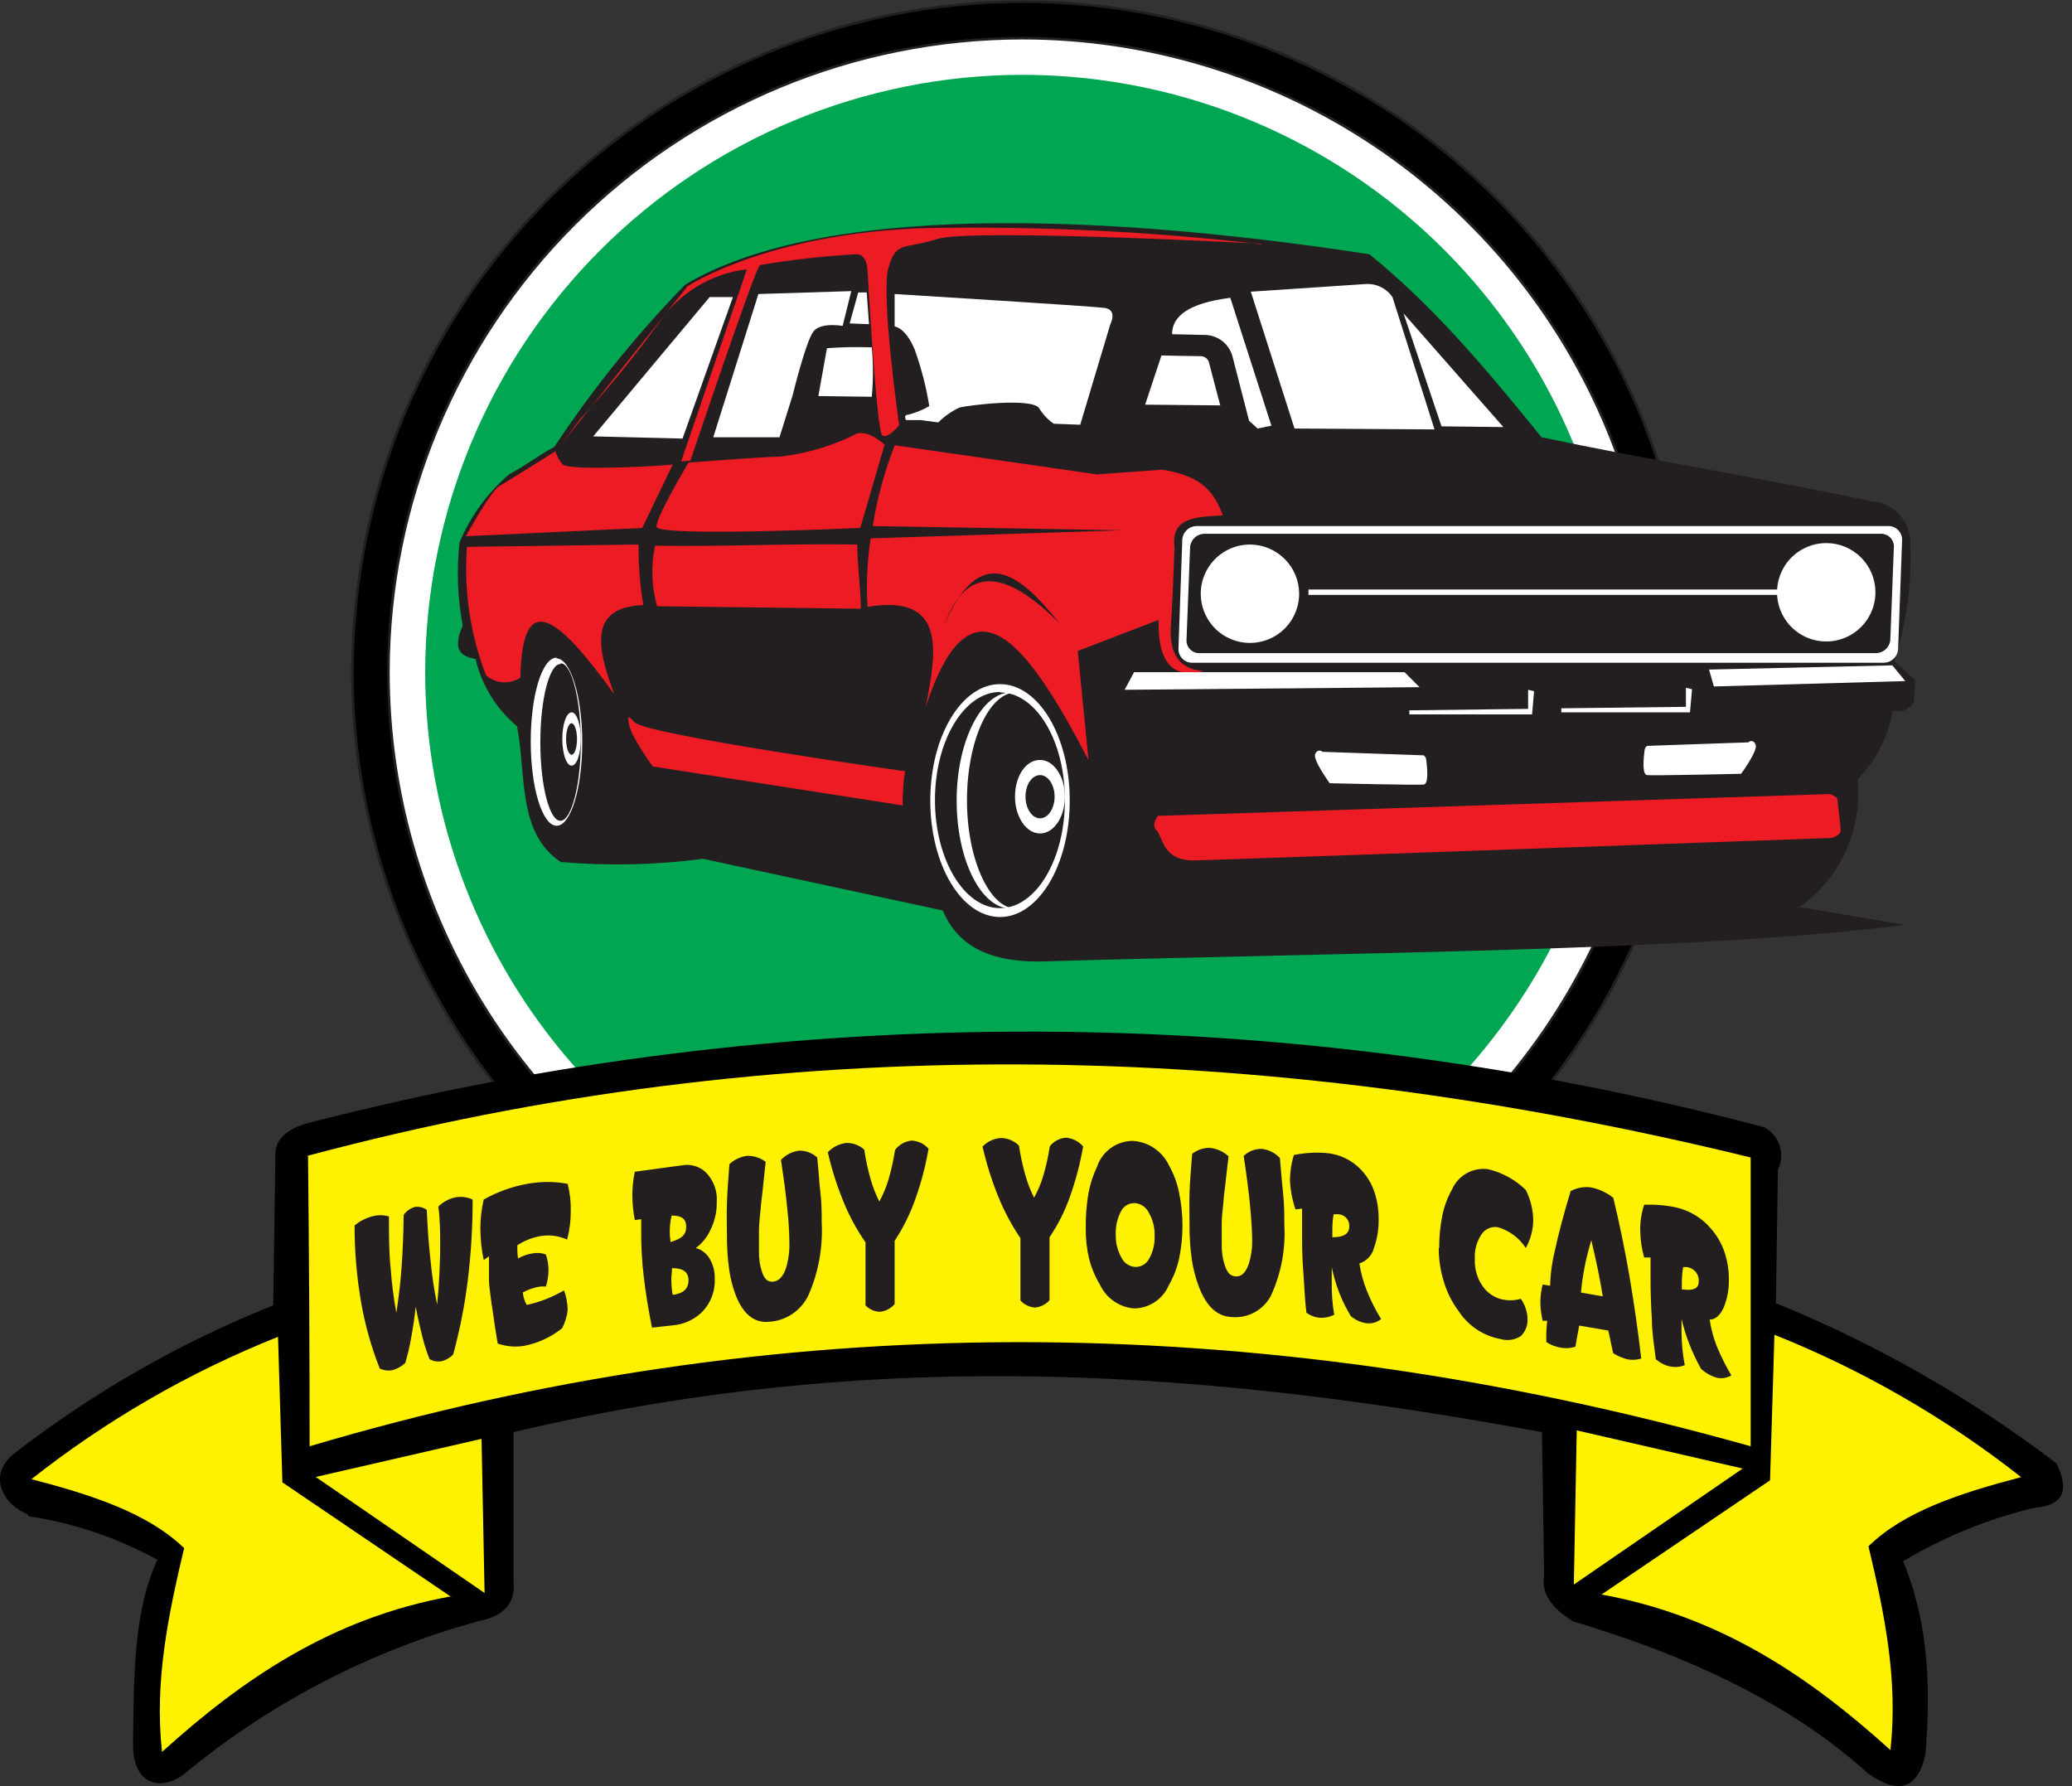 <svg xmlns="http://www.w3.org/2000/svg" width="174" height="150" viewBox="0 0 174 150" fill="none"><rect x="0" y="0" width="174" height="150" fill="#333333" stroke="none"/><g clip-path="url(#clip0_81_944)"><path d="M85.824 0.135C96.946 0.135 107.817 3.432 117.064 9.611C126.311 15.79 133.518 24.572 137.774 34.846C142.03 45.121 143.144 56.427 140.974 67.335C138.804 78.242 133.449 88.261 125.585 96.125C117.721 103.989 107.702 109.345 96.794 111.514C85.887 113.684 74.581 112.57 64.306 108.315C54.031 104.059 45.249 96.851 39.071 87.605C32.892 78.358 29.594 67.486 29.594 56.365C29.636 41.464 35.574 27.186 46.11 16.65C56.646 6.114 70.924 0.176 85.824 0.135ZM85.824 3.203C96.349 3.203 106.636 6.323 115.387 12.17C124.137 18.017 130.957 26.328 134.985 36.051C139.012 45.774 140.066 56.473 138.013 66.794C135.96 77.116 130.892 86.598 123.45 94.039C116.008 101.481 106.527 106.549 96.205 108.602C85.883 110.655 75.184 109.601 65.462 105.574C55.739 101.547 47.428 94.726 41.581 85.976C35.734 77.225 32.614 66.938 32.614 56.414C32.643 42.31 38.258 28.793 48.231 18.82C58.203 8.847 71.721 3.232 85.824 3.203Z" fill="white"></path><path fill-rule="evenodd" clip-rule="evenodd" d="M85.824 0.135C96.946 0.135 107.817 3.432 117.064 9.611C126.311 15.79 133.518 24.572 137.774 34.846C142.03 45.121 143.144 56.427 140.974 67.335C138.804 78.242 133.449 88.261 125.585 96.125C117.721 103.989 107.702 109.345 96.794 111.514C85.887 113.684 74.581 112.57 64.306 108.315C54.031 104.059 45.249 96.851 39.071 87.605C32.892 78.358 29.594 67.486 29.594 56.365C29.636 41.464 35.574 27.186 46.11 16.65C56.646 6.114 70.924 0.176 85.824 0.135ZM85.824 3.203C96.349 3.203 106.636 6.323 115.387 12.17C124.137 18.017 130.957 26.328 134.985 36.051C139.012 45.774 140.066 56.473 138.013 66.794C135.96 77.116 130.892 86.598 123.45 94.039C116.008 101.481 106.527 106.549 96.205 108.602C85.883 110.655 75.184 109.601 65.462 105.574C55.739 101.547 47.428 94.726 41.581 85.976C35.734 77.225 32.614 66.938 32.614 56.414C32.643 42.31 38.258 28.793 48.231 18.82C58.203 8.847 71.721 3.232 85.824 3.203Z" fill="black" stroke="#231F20" stroke-width="0.22" stroke-miterlimit="10"></path><path fill-rule="evenodd" clip-rule="evenodd" d="M85.824 6.283C95.737 6.283 105.427 9.223 113.669 14.73C121.91 20.237 128.334 28.064 132.127 37.222C135.921 46.38 136.913 56.457 134.979 66.179C133.046 75.901 128.272 84.831 121.263 91.84C114.254 98.849 105.324 103.623 95.602 105.557C85.88 107.49 75.803 106.498 66.645 102.705C57.487 98.911 49.66 92.487 44.153 84.246C38.646 76.004 35.706 66.314 35.706 56.401C35.735 43.118 41.025 30.387 50.418 20.995C59.81 11.602 72.541 6.312 85.824 6.283Z" fill="#00A651"></path><path fill-rule="evenodd" clip-rule="evenodd" d="M2.372 127.202C0.11 126.261 -0.953 123.89 1.076 122.154C7.741 116.972 15.103 112.754 22.944 109.624L23.128 96.912C23.128 95.689 24.044 94.809 25.939 94.296C66.046 83.954 108.137 84.084 148.179 94.674C148.787 95.007 149.243 95.561 149.453 96.221C149.662 96.882 149.609 97.597 149.303 98.219L149.132 109.441C157.544 112.862 165.465 117.383 172.688 122.887C173.845 125.21 173.221 126.457 170.817 126.628C166.944 127.556 163.234 129.069 159.816 131.114C162.004 136.395 162.138 141.859 161.686 147.372C161.026 150.257 159.4 150.758 156.797 148.875C150.782 143.399 142.421 139.243 132.116 136.163C130.234 135.026 129.427 133.718 129.672 132.422L129.488 120.271C102.339 115.26 74.334 112.852 43.126 120.271V132.789C43.334 134.855 42.075 135.771 40.131 136.163C31.015 138.657 22.54 143.08 15.28 149.132C13.459 150.355 11.185 149.927 11.173 146.516C11.246 140.967 11.173 135.331 13.226 130.992C9.853 129.139 6.178 127.897 2.372 127.325" fill="black"></path><path fill-rule="evenodd" clip-rule="evenodd" d="M132.41 120.125L146.345 123.327L132.165 133.07" fill="#FFF200"></path><path fill-rule="evenodd" clip-rule="evenodd" d="M134.463 133.926L148.643 124.318L149.01 112.094C156.452 115.068 163.429 119.094 169.729 124.049C164.705 125.369 159.95 126.885 156.907 129.855C158.239 135.441 159.412 141.064 158.752 146.969C151.993 140.857 144.511 135.723 134.463 133.901" fill="#FFF200"></path><path fill-rule="evenodd" clip-rule="evenodd" d="M40.437 120.834L26.514 124.036L40.694 133.779" fill="#FFF200"></path><path fill-rule="evenodd" clip-rule="evenodd" d="M37.894 134.109L23.715 124.489L23.348 112.265C15.906 115.232 8.931 119.259 2.64 124.22C7.652 125.528 12.419 127.056 15.463 130.014C14.131 135.613 12.957 141.223 13.605 147.127C20.365 141.015 27.846 135.869 37.894 134.06" fill="#FFF200"></path><path fill-rule="evenodd" clip-rule="evenodd" d="M25.805 97.07C65.239 86.521 105.7 87.096 147.017 97.205V121.457C104.943 109.624 64.64 109.979 26 121.457C26 113.308 25.956 105.159 25.866 97.009" fill="#FFF200"></path><path fill-rule="evenodd" clip-rule="evenodd" d="M151.247 76.192L159.975 77.671C142.47 79.908 112.913 79.981 87.218 80.751C82.487 80.751 80.263 79.028 79.162 76.461L59.029 72.121C55.07 72.645 51.066 72.735 47.087 72.39C43.419 69.945 44.214 65.056 43.419 60.985C41.68 59.533 40.458 57.556 39.936 55.35C38.799 55.13 37.919 54.666 38.86 52.526C38.423 50.226 38.332 47.873 38.591 45.547C39.516 43.331 40.953 41.366 42.784 39.813C44.214 39.056 45.119 38.298 46.549 37.528C49.78 32.649 53.463 28.085 57.55 23.898C70.019 16.453 96.129 18.446 115.003 21.355C120.577 25.89 124.917 31.134 129.452 36.721C138.351 38.603 148.301 40.217 157.2 42.099C158.125 42.171 158.983 42.606 159.588 43.31C160.193 44.013 160.495 44.927 160.427 45.852C160.539 49.129 160.085 52.4 159.082 55.521L160.831 57.135C160.831 57.758 160.733 58.357 160.696 59.005C160.515 59.289 160.247 59.508 159.933 59.629C159.618 59.75 159.273 59.767 158.948 59.677C158.578 61.859 157.545 63.873 155.99 65.447C156.201 67.511 155.859 69.593 155 71.481C154.141 73.37 152.795 74.995 151.1 76.192" fill="#231F20"></path><path fill-rule="evenodd" clip-rule="evenodd" d="M158.581 44.177H100.505C100.181 44.177 99.87 44.306 99.641 44.535C99.412 44.765 99.283 45.076 99.283 45.4L98.965 54.433C98.954 54.597 98.979 54.76 99.036 54.914C99.094 55.067 99.183 55.206 99.299 55.322C99.415 55.437 99.554 55.527 99.707 55.585C99.861 55.642 100.024 55.666 100.188 55.656H158.178C158.502 55.656 158.813 55.527 159.042 55.298C159.272 55.068 159.4 54.758 159.4 54.433L159.73 45.4C159.741 45.236 159.717 45.073 159.659 44.92C159.602 44.766 159.512 44.627 159.396 44.511C159.281 44.396 159.141 44.306 158.988 44.248C158.835 44.191 158.671 44.167 158.508 44.177M157.848 44.825H101.165C100.867 44.823 100.578 44.929 100.353 45.125C100.128 45.321 99.982 45.593 99.943 45.889L99.638 53.785C99.637 53.93 99.667 54.074 99.724 54.207C99.781 54.34 99.865 54.46 99.97 54.56C100.076 54.66 100.2 54.736 100.336 54.786C100.472 54.836 100.617 54.857 100.762 54.849H157.518C157.816 54.852 158.105 54.745 158.331 54.549C158.556 54.353 158.701 54.081 158.74 53.785L159.046 45.84C159.03 45.557 158.903 45.291 158.692 45.101C158.482 44.911 158.205 44.812 157.921 44.825H157.848Z" fill="white"></path><path fill-rule="evenodd" clip-rule="evenodd" d="M149.633 49.507H109.881V49.959H149.633" fill="white"></path><path fill-rule="evenodd" clip-rule="evenodd" d="M153.362 45.608C152.544 45.608 151.745 45.85 151.065 46.305C150.385 46.759 149.856 47.405 149.543 48.161C149.231 48.917 149.15 49.748 149.31 50.55C149.471 51.352 149.865 52.088 150.444 52.665C151.024 53.242 151.761 53.635 152.563 53.793C153.365 53.951 154.197 53.867 154.951 53.553C155.706 53.238 156.35 52.707 156.803 52.026C157.256 51.345 157.496 50.545 157.493 49.727C157.49 48.633 157.053 47.586 156.279 46.813C155.504 46.041 154.455 45.608 153.362 45.608Z" fill="white"></path><path fill-rule="evenodd" clip-rule="evenodd" d="M104.967 45.73C104.15 45.73 103.351 45.972 102.672 46.426C101.992 46.88 101.463 47.526 101.15 48.28C100.837 49.035 100.755 49.866 100.915 50.668C101.074 51.469 101.468 52.205 102.045 52.783C102.623 53.361 103.359 53.754 104.161 53.914C104.962 54.073 105.793 53.992 106.548 53.679C107.303 53.366 107.948 52.837 108.402 52.157C108.856 51.477 109.099 50.679 109.099 49.862C109.095 48.767 108.659 47.718 107.885 46.944C107.111 46.169 106.062 45.733 104.967 45.73Z" fill="white"></path><path fill-rule="evenodd" clip-rule="evenodd" d="M126.249 35.865L117.863 26.318L121.054 35.804" fill="white"></path><path fill-rule="evenodd" clip-rule="evenodd" d="M120.467 36.061L108.708 35.987L105.04 24.497L114.722 23.849C115.154 23.827 115.585 23.916 115.972 24.109C116.36 24.302 116.691 24.591 116.934 24.949" fill="white"></path><path fill-rule="evenodd" clip-rule="evenodd" d="M106.764 35.731L103.317 25.01C99.772 25.462 98.427 26.575 98.427 28.066L101.092 28.127C101.664 28.116 102.222 28.305 102.669 28.663C103.115 29.02 103.423 29.523 103.537 30.083L104.894 35.34L105.615 35.987L106.837 35.731" fill="white"></path><path fill-rule="evenodd" clip-rule="evenodd" d="M102.473 34.044L101.557 30.56C101.535 30.374 101.443 30.203 101.3 30.083C101.157 29.963 100.973 29.901 100.786 29.912C100.065 29.912 97.535 29.851 97.535 29.851L96.166 33.983" fill="white"></path><path fill-rule="evenodd" clip-rule="evenodd" d="M90.714 35.669L93.244 27.223C93.244 27.223 93.892 26 92.731 25.854C91.57 25.707 75.128 24.692 75.128 24.692V27.418C75.128 27.418 76.033 27.479 76.815 29.362C77.367 30.902 77.776 32.49 78.038 34.105C77.487 34.425 76.895 34.668 76.278 34.826C75.825 34.826 76.082 35.278 76.082 35.278H77.304L78.796 35.474C79.311 34.955 79.916 34.532 80.58 34.227C81.289 34.032 86.692 33.371 87.267 34.288C87.581 34.8 87.997 35.241 88.489 35.584" fill="white"></path><path fill-rule="evenodd" clip-rule="evenodd" d="M72.781 24.558H72.072L71.351 27.162L72.977 27.223" fill="white"></path><path fill-rule="evenodd" clip-rule="evenodd" d="M73.111 29.166C71.889 29.128 70.665 29.153 69.444 29.24L68.723 33.261L73.209 33.322C73.337 31.94 73.337 30.549 73.209 29.166" fill="white"></path><path fill-rule="evenodd" clip-rule="evenodd" d="M71.486 24.448L70.764 27.369C70.764 27.369 68.955 27.04 68.32 27.822C67.684 28.604 66.559 33.213 66.559 33.213L65.459 36.721H59.897L63.687 24.692" fill="white"></path><path fill-rule="evenodd" clip-rule="evenodd" d="M105.908 20.463C105.908 20.463 81.558 19.167 78.698 20.072C75.837 20.976 75.251 20.206 74.603 22.517C73.955 24.827 75.507 35.706 75.507 35.706C75.507 35.706 74.542 36.928 74.077 36.55C73.613 36.171 72.855 22.773 72.855 22.773C72.855 22.773 72.855 21.416 71.999 21.343C69.258 21.493 66.528 21.799 63.821 22.26C63.43 22.455 57.978 38.689 57.978 38.689L57.196 38.762L62.721 22.614C61.255 22.787 59.843 23.27 58.578 24.03C57.314 24.791 56.226 25.813 55.387 27.027C53.322 29.887 51.09 32.622 48.7 35.217L47.209 37.222L57.734 24.044C57.734 24.044 64.481 19.558 77.805 19.155C87.197 18.979 96.59 19.432 105.92 20.512" fill="#ED1C24"></path><path fill-rule="evenodd" clip-rule="evenodd" d="M57.318 36.831L61.548 24.949H59.592L49.813 36.647L57.282 36.831" fill="white"></path><path fill-rule="evenodd" clip-rule="evenodd" d="M102.681 43.236C102.009 41.598 101.227 39.997 97.596 39.447L92.108 39.838L75.141 37.393C74.24 39.676 73.604 42.055 73.246 44.483C72.849 46.618 72.717 48.794 72.855 50.962C79.419 49.886 78.698 54.519 77.744 59.347C81.632 47.49 86.448 54.323 91.411 63.834C91.105 60.778 90.812 57.721 90.506 54.666L97.29 52.062C97.217 56.035 98.782 56.951 101.092 56.352C99.014 56.23 98.171 54.873 98.329 52.563C98.488 50.253 98.537 48.175 98.635 45.974C98.281 43.395 100.53 43.419 102.62 43.285" fill="#ED1C24"></path><path fill-rule="evenodd" clip-rule="evenodd" d="M88.954 52.319C85.629 48.175 82.341 45.436 79.272 52.514C81.302 47.062 84.798 48.187 88.954 52.319Z" fill="#231F20"></path><path fill-rule="evenodd" clip-rule="evenodd" d="M94.247 44.532L39.569 46.292L54.433 44.532L73.087 44.177" fill="#231F20"></path><path fill-rule="evenodd" clip-rule="evenodd" d="M71.987 45.73C71.987 47.392 72.292 49.458 72.292 51.121L55.179 50.913C54.714 49.256 54.656 47.512 55.008 45.828C60.753 45.925 66.217 45.632 71.962 45.73" fill="#ED1C24"></path><path fill-rule="evenodd" clip-rule="evenodd" d="M53.627 45.73C53.605 47.434 53.74 49.136 54.03 50.815C49.397 50.974 50.13 54.409 51.585 58.296C47.453 52.624 43.835 48.688 43.701 56.903C43.266 57.195 42.747 57.334 42.225 57.298C41.703 57.263 41.207 57.055 40.816 56.707C39.486 53.277 38.938 49.594 39.215 45.925L53.578 45.73" fill="#ED1C24"></path><path fill-rule="evenodd" clip-rule="evenodd" d="M74.285 37.344C74.285 37.344 72.696 35.853 71.693 36.55C69.747 37.492 67.656 38.099 65.508 38.347C64.286 38.347 57.819 38.848 57.819 38.848C57.819 38.848 55.13 43.334 55.13 44.226C55.13 45.119 72.243 44.336 72.243 44.336" fill="#ED1C24"></path><path fill-rule="evenodd" clip-rule="evenodd" d="M56.524 38.946L53.932 44.336L39.117 45.033C39.117 45.033 41.207 41.244 41.904 40.84C42.6 40.437 46.647 37.894 46.647 37.894C46.758 38.303 46.963 38.679 47.246 38.994C47.747 39.593 56.524 39.092 56.524 38.994" fill="#ED1C24"></path><path fill-rule="evenodd" clip-rule="evenodd" d="M142.091 57.88L141.578 57.758V59.359L131.114 59.482V59.824H141.92" fill="white"></path><path fill-rule="evenodd" clip-rule="evenodd" d="M128.828 58.052L128.327 57.929V59.531L118.352 59.653V59.995H128.657" fill="white"></path><path fill-rule="evenodd" clip-rule="evenodd" d="M158.911 55.876L159.999 57.196L143.925 57.648L143.521 56.23L158.911 55.876Z" fill="white"></path><path fill-rule="evenodd" clip-rule="evenodd" d="M117.949 56.45L119.208 57.709L94.442 57.929L95.237 56.45" fill="white"></path><path fill-rule="evenodd" clip-rule="evenodd" d="M153.704 66.682L97.242 68.515C97.242 68.515 96.618 69.261 97.132 69.738C97.645 70.214 97.584 72.317 100.334 72.256C103.085 72.195 153.765 70.373 153.765 70.373C153.765 70.373 154.572 70.202 154.572 69.738C154.572 69.273 154.278 66.999 154.278 66.999" fill="#ED1C24"></path><path fill-rule="evenodd" clip-rule="evenodd" d="M146.846 62.342L138.375 62.636C138.375 62.636 138.143 62.636 138.094 63.088C138.045 63.54 137.862 65.031 138.314 65.093C138.766 65.154 146.211 64.983 146.211 64.983C146.211 64.983 147.641 63.039 147.433 62.538C147.225 62.036 146.858 62.306 146.858 62.306" fill="white"></path><path fill-rule="evenodd" clip-rule="evenodd" d="M111.03 63.137L119.501 63.43C119.501 63.43 119.734 63.43 119.782 63.882C119.831 64.335 120.015 65.826 119.562 65.887C119.11 65.948 111.666 65.777 111.666 65.777C111.666 65.777 110.236 63.821 110.443 63.332C110.651 62.843 111.018 63.1 111.018 63.1" fill="white"></path><path fill-rule="evenodd" clip-rule="evenodd" d="M83.979 57.453C80.751 57.453 78.123 61.829 78.123 67.232C78.123 72.635 80.751 77.011 83.979 77.011C87.206 77.011 89.834 72.647 89.834 67.232C89.834 61.817 87.206 57.453 83.979 57.453ZM83.979 58.113C80.972 58.113 78.514 62.196 78.514 67.183C78.514 72.17 80.959 76.265 83.979 76.265C86.998 76.265 89.43 72.183 89.43 67.183C89.43 62.183 86.986 58.149 83.979 58.149V58.113Z" fill="white"></path><path fill-rule="evenodd" clip-rule="evenodd" d="M84.883 58.149C82.438 58.149 80.336 62.232 80.336 67.22C80.336 72.207 82.377 76.302 84.883 76.302C87.389 76.302 89.43 72.219 89.43 67.22C89.43 62.22 87.389 58.149 84.883 58.149ZM85.323 58.149C83.062 58.149 81.204 62.232 81.204 67.22C81.204 72.207 83.123 76.302 85.323 76.302C87.523 76.302 89.43 72.219 89.43 67.22C89.43 62.22 87.585 58.149 85.323 58.149Z" fill="white"></path><path fill-rule="evenodd" clip-rule="evenodd" d="M87.34 63.821C86.118 63.821 85.237 65.203 85.237 66.902C85.237 68.601 86.179 69.994 87.34 69.994C88.501 69.994 89.43 68.601 89.43 66.902C89.43 65.203 88.489 63.821 87.34 63.821Z" fill="white"></path><path fill-rule="evenodd" clip-rule="evenodd" d="M87.34 65.093C86.656 65.093 86.118 65.899 86.118 66.902C86.118 67.904 86.668 68.723 87.34 68.723C88.012 68.723 88.562 67.904 88.562 66.902C88.562 65.899 88.012 65.093 87.34 65.093Z" fill="#231F20"></path><path fill-rule="evenodd" clip-rule="evenodd" d="M46.745 55.228C45.522 55.228 44.569 58.394 44.569 62.281C44.569 66.168 45.547 69.346 46.745 69.346C47.942 69.346 48.896 66.18 48.896 62.342C48.896 58.504 47.918 55.289 46.72 55.289M47.062 55.766C46.133 55.766 45.375 58.724 45.375 62.342C45.375 65.96 46.133 68.931 47.062 68.931C47.991 68.931 48.774 65.912 48.774 62.342C48.774 58.773 48.016 55.705 47.087 55.705L47.062 55.766Z" fill="white"></path><path fill-rule="evenodd" clip-rule="evenodd" d="M48.004 59.824C47.563 59.824 47.221 60.826 47.221 62.061C47.221 63.296 47.563 64.298 48.004 64.298C48.444 64.298 48.774 63.296 48.774 62.061C48.774 60.826 48.431 59.824 48.004 59.824ZM48.004 60.741C47.747 60.741 47.539 61.328 47.539 62.061C47.539 62.794 47.747 63.381 48.004 63.381C48.26 63.381 48.456 62.782 48.456 62.061C48.456 61.34 48.248 60.741 48.004 60.741Z" fill="white"></path><path fill-rule="evenodd" clip-rule="evenodd" d="M75.923 67.77L54.763 64.469C54.103 63.589 53.514 62.657 53.003 61.682C52.49 60.545 52.49 59.506 53.321 60.545C54.152 61.584 76.131 64.677 76.131 64.677C75.961 65.699 75.892 66.734 75.923 67.77Z" fill="#ED1C24"></path><path d="M75.923 67.77L54.763 64.469C54.103 63.589 53.514 62.657 53.003 61.682C52.49 60.545 52.49 59.506 53.321 60.545C54.152 61.584 76.131 64.677 76.131 64.677C75.961 65.699 75.892 66.734 75.923 67.77Z" stroke="#231F20" stroke-width="0.22" stroke-miterlimit="10"></path><path fill-rule="evenodd" clip-rule="evenodd" d="M139.096 114.172C139.423 114.469 139.825 114.671 140.258 114.758C140.667 114.84 141.091 114.802 141.48 114.648C141.306 113.734 141.216 112.805 141.211 111.874C141.211 111.495 141.211 111.128 141.211 110.761C141.381 111.485 141.601 112.196 141.871 112.888C142.149 113.598 142.476 114.289 142.849 114.954C143.226 115.301 143.678 115.556 144.169 115.7C144.587 115.796 145.025 115.725 145.392 115.504C144.927 114.719 144.519 113.902 144.169 113.059C143.889 112.337 143.689 111.587 143.57 110.822C144.096 110.822 144.511 110.394 144.793 109.698C145.074 108.969 145.207 108.192 145.184 107.412C145.188 106.63 145.06 105.853 144.805 105.114C144.562 104.414 144.189 103.767 143.705 103.207C142.944 102.295 141.905 101.659 140.746 101.398C139.867 101.212 138.967 101.138 138.069 101.178C137.845 101.86 137.734 102.574 137.739 103.292C137.748 104.074 137.859 104.85 138.069 105.603H138.607C138.607 106.214 138.607 106.825 138.607 107.412C138.607 108.496 138.644 109.608 138.717 110.749C138.717 111.874 138.913 113.035 139.06 114.221M141.235 108.329C141.235 108.084 141.235 107.852 141.235 107.632C141.24 107.222 141.277 106.813 141.345 106.409H141.639C141.934 106.44 142.205 106.586 142.395 106.814C142.585 107.042 142.677 107.336 142.653 107.632C142.666 108.194 142.201 108.426 141.272 108.28L141.235 108.329ZM132.764 108.549C132.826 107.851 132.924 107.158 133.058 106.471C133.192 105.737 133.4 104.955 133.632 104.148C133.84 105.04 134.036 105.884 134.194 106.666C134.353 107.448 134.488 108.194 134.598 108.866L132.764 108.549ZM131.909 99.992C131.31 101.96 130.87 103.659 130.588 104.955C130.342 105.943 130.202 106.956 130.173 107.974L129.549 107.876C129.423 108.355 129.357 108.848 129.354 109.343C129.361 109.874 129.426 110.403 129.549 110.92H129.928C129.861 111.512 129.836 112.109 129.855 112.705C130.224 112.948 130.641 113.111 131.077 113.181C131.486 113.254 131.905 113.224 132.3 113.096C132.398 112.509 132.508 111.874 132.618 111.323L135.062 111.739C135.185 112.375 135.331 112.961 135.466 113.634C135.839 113.88 136.253 114.058 136.688 114.159C137.067 114.234 137.459 114.209 137.825 114.086C137.556 111.764 137.23 109.482 136.847 107.241C136.464 105 136.008 102.783 135.478 100.591C134.939 100.161 134.307 99.864 133.632 99.723C133.054 99.635 132.463 99.734 131.945 100.004L131.909 99.992ZM120.821 104.796C120.817 105.758 120.961 106.714 121.249 107.632C121.508 108.513 121.922 109.341 122.472 110.077C122.871 110.698 123.394 111.231 124.008 111.641C124.622 112.051 125.314 112.33 126.041 112.46C126.322 112.539 126.617 112.557 126.906 112.513C127.195 112.468 127.471 112.363 127.716 112.204C127.907 112.015 128.057 111.788 128.154 111.537C128.25 111.286 128.293 111.017 128.278 110.749C128.258 110.148 128.063 109.566 127.716 109.074C127.295 109.197 126.854 109.23 126.42 109.172C125.746 109.091 125.126 108.759 124.684 108.243C124.1 107.534 123.803 106.63 123.853 105.713C123.809 104.985 124.007 104.263 124.415 103.659C124.561 103.437 124.768 103.263 125.011 103.156C125.254 103.05 125.523 103.017 125.784 103.06C126.752 103.341 127.585 103.962 128.131 104.808C128.535 104.087 128.75 103.275 128.755 102.449C128.739 101.573 128.526 100.713 128.131 99.931C127.248 99.067 126.144 98.462 124.941 98.183C124.322 98.105 123.695 98.229 123.152 98.538C122.61 98.846 122.183 99.322 121.934 99.894C121.554 100.569 121.282 101.299 121.127 102.058C120.944 102.963 120.854 103.885 120.858 104.808L120.821 104.796ZM109.673 110.211C110.004 110.471 110.403 110.628 110.822 110.663C111.245 110.689 111.667 110.6 112.045 110.407C111.883 109.47 111.813 108.521 111.837 107.571C111.837 107.192 111.837 106.813 111.837 106.434C111.988 107.154 112.196 107.861 112.46 108.549C112.729 109.235 113.056 109.898 113.438 110.529C113.813 110.849 114.271 111.057 114.758 111.128C114.975 111.153 115.195 111.135 115.405 111.074C115.615 111.013 115.811 110.911 115.981 110.773C115.499 109.998 115.09 109.179 114.758 108.329C114.474 107.612 114.273 106.866 114.159 106.104C114.457 106.007 114.726 105.837 114.94 105.608C115.154 105.379 115.306 105.1 115.382 104.796C115.663 104.012 115.795 103.183 115.773 102.351C115.781 101.561 115.653 100.775 115.394 100.029C115.158 99.359 114.783 98.746 114.294 98.232C113.517 97.411 112.462 96.91 111.336 96.826C110.44 96.761 109.539 96.819 108.659 96.997C108.436 97.705 108.325 98.443 108.329 99.185C108.372 99.997 108.529 100.8 108.793 101.569L109.343 101.495C109.343 102.107 109.343 102.718 109.343 103.341C109.343 104.454 109.343 105.578 109.441 106.727C109.539 107.876 109.551 109.038 109.71 110.223L109.673 110.211ZM111.886 103.904C111.886 103.659 111.886 103.427 111.886 103.195C111.887 102.785 111.924 102.376 111.996 101.972H112.289C112.429 101.964 112.568 101.987 112.698 102.038C112.828 102.09 112.945 102.169 113.042 102.27C113.138 102.371 113.212 102.492 113.257 102.624C113.302 102.756 113.318 102.897 113.304 103.036C113.279 103.647 112.815 103.904 111.886 103.904ZM107.485 97.254C107.088 96.824 106.551 96.551 105.969 96.484C105.403 96.47 104.854 96.681 104.441 97.07C104.674 98.635 104.857 99.992 104.967 101.165C105.077 102.339 105.15 103.305 105.15 104.075C105.171 104.787 105.072 105.498 104.857 106.177C104.6 106.886 104.246 107.228 103.769 107.192C103.292 107.155 103.072 106.874 102.865 106.299C102.677 105.732 102.586 105.137 102.596 104.539C102.596 103.965 102.596 103.317 102.596 102.73C102.596 102.143 102.693 101.508 102.754 100.774C102.754 100.579 102.816 100.175 102.889 99.552C102.962 98.928 103.048 98.097 103.17 97.107C102.737 96.703 102.183 96.453 101.593 96.398C101.057 96.387 100.534 96.565 100.114 96.899C100.016 98.122 99.931 99.136 99.894 100.126C99.857 101.116 99.894 102.045 99.894 102.877C99.883 103.825 99.944 104.773 100.077 105.713C100.189 106.502 100.386 107.276 100.664 108.023C101.288 109.685 102.192 110.541 103.402 110.602C104.076 110.67 104.754 110.534 105.349 110.212C105.945 109.889 106.429 109.395 106.739 108.793C107.595 106.922 107.977 104.869 107.852 102.816C107.852 102.021 107.852 101.165 107.754 100.249C107.656 99.332 107.571 98.317 107.485 97.266V97.254ZM95.261 101.031C95.521 101.045 95.773 101.13 95.988 101.276C96.204 101.423 96.375 101.625 96.484 101.862C96.818 102.441 96.983 103.101 96.96 103.769C96.989 104.433 96.837 105.092 96.52 105.676C96.41 105.903 96.235 106.093 96.018 106.221C95.8 106.349 95.55 106.411 95.298 106.397C95.055 106.373 94.822 106.286 94.622 106.145C94.423 106.003 94.264 105.812 94.161 105.59C93.839 105.003 93.678 104.341 93.697 103.671C93.671 103.005 93.819 102.344 94.124 101.752C94.223 101.538 94.382 101.357 94.582 101.231C94.781 101.106 95.013 101.04 95.249 101.043L95.261 101.031ZM91.178 103.17C91.169 104.026 91.263 104.88 91.46 105.713C91.654 106.474 91.958 107.203 92.364 107.876C92.621 108.431 93.02 108.908 93.52 109.26C94.02 109.612 94.603 109.826 95.212 109.881C95.841 109.879 96.455 109.692 96.978 109.345C97.502 108.997 97.912 108.503 98.158 107.925C98.553 107.235 98.842 106.489 99.014 105.713C99.397 103.878 99.397 101.985 99.014 100.151C98.853 99.354 98.568 98.587 98.171 97.877C97.895 97.289 97.466 96.786 96.928 96.422C96.39 96.058 95.763 95.847 95.115 95.811C94.456 95.817 93.815 96.026 93.28 96.412C92.746 96.797 92.345 97.339 92.132 97.963C91.79 98.686 91.543 99.45 91.398 100.236C91.238 101.206 91.164 102.188 91.178 103.17ZM82.512 96.288C82.923 95.858 83.482 95.6 84.076 95.567C84.635 95.585 85.168 95.812 85.568 96.202C85.692 97.027 85.868 97.844 86.093 98.647C86.278 99.314 86.528 99.961 86.839 100.579C87.17 99.987 87.433 99.36 87.621 98.708C87.854 97.906 88.034 97.089 88.159 96.264C88.324 96.057 88.529 95.886 88.763 95.762C88.996 95.638 89.252 95.563 89.516 95.542C90.074 95.588 90.592 95.852 90.958 96.276C90.708 97.728 90.332 99.155 89.834 100.542C89.414 101.731 88.843 102.861 88.135 103.904V109.197C87.818 109.546 87.382 109.764 86.912 109.808C86.442 109.775 86.004 109.56 85.69 109.209V103.977C84.95 102.884 84.327 101.716 83.832 100.493C83.278 99.13 82.836 97.723 82.512 96.288ZM69.518 96.765C69.932 96.33 70.486 96.053 71.082 95.982C71.633 95.975 72.165 96.175 72.574 96.545C72.7 97.369 72.876 98.186 73.099 98.99C73.284 99.652 73.534 100.295 73.845 100.909C74.17 100.306 74.432 99.671 74.627 99.014C74.858 98.211 75.037 97.395 75.165 96.569C75.329 96.353 75.534 96.172 75.769 96.038C76.005 95.903 76.265 95.818 76.534 95.787C76.809 95.794 77.079 95.858 77.328 95.976C77.576 96.094 77.797 96.263 77.977 96.471C77.726 97.937 77.346 99.377 76.84 100.774C76.408 101.983 75.834 103.137 75.128 104.209V109.514C74.82 109.88 74.382 110.112 73.906 110.162C73.677 110.158 73.451 110.108 73.241 110.016C73.031 109.923 72.842 109.79 72.684 109.624V104.331C71.945 103.27 71.326 102.13 70.838 100.933C70.284 99.582 69.842 98.188 69.518 96.765ZM68.625 97.205C68.212 96.827 67.669 96.622 67.109 96.63C66.525 96.705 65.984 96.982 65.582 97.413C65.814 98.941 65.997 100.285 66.107 101.447C66.218 102.404 66.279 103.367 66.29 104.331C66.312 105.059 66.217 105.785 66.009 106.483C65.765 107.216 65.398 107.595 64.921 107.632C64.445 107.669 64.212 107.412 64.005 106.862C63.814 106.303 63.723 105.716 63.736 105.126C63.736 104.551 63.736 103.904 63.736 103.317C63.736 102.73 63.834 102.021 63.895 101.324C63.895 101.141 63.968 100.725 64.029 100.102C64.09 99.478 64.188 98.635 64.298 97.572C63.847 97.226 63.289 97.049 62.721 97.07C62.172 97.144 61.659 97.388 61.254 97.767C61.156 98.99 61.083 100.029 61.046 101.031C61.01 102.033 61.046 102.95 61.046 103.781C61.041 104.722 61.102 105.661 61.23 106.593C61.334 107.345 61.523 108.083 61.792 108.793C62.416 110.37 63.332 111.103 64.542 111.006C65.246 110.972 65.928 110.748 66.516 110.359C67.103 109.969 67.574 109.428 67.88 108.793C68.727 106.872 69.112 104.778 69.004 102.681C69.004 101.899 69.004 101.043 68.894 100.139C68.784 99.234 68.748 98.232 68.625 97.205ZM56.401 106.495C57.343 106.495 57.819 106.801 57.819 107.522C57.819 108.243 57.367 108.634 56.487 108.744C56.405 108.256 56.369 107.76 56.377 107.265C56.413 107.033 56.426 106.764 56.438 106.495H56.401ZM56.316 104.295C56.267 104 56.242 103.701 56.242 103.402C56.247 102.958 56.3 102.515 56.401 102.082C57.245 102.082 57.624 102.351 57.624 103.023C57.624 103.696 57.269 104.014 56.352 104.295H56.316ZM53.309 98.403C53.172 99.05 53.102 99.709 53.101 100.371C53.105 101.073 53.174 101.772 53.309 102.461L53.846 102.388C53.846 102.754 53.846 103.121 53.846 103.488C53.839 104.713 53.908 105.938 54.054 107.155C54.201 108.5 54.446 109.942 54.751 111.495L56.536 111.299C57.372 111.22 58.162 110.883 58.797 110.333C59.206 109.961 59.528 109.503 59.74 108.991C59.951 108.48 60.047 107.928 60.02 107.375C60.042 106.748 59.871 106.13 59.531 105.603C59.272 105.213 58.881 104.931 58.431 104.808C58.961 104.421 59.382 103.903 59.653 103.305C60.018 102.581 60.203 101.78 60.191 100.97C60.228 100.503 60.163 100.034 60 99.595C59.837 99.156 59.581 98.757 59.249 98.427C58.996 98.196 58.695 98.025 58.367 97.925C58.039 97.826 57.693 97.801 57.355 97.853L53.309 98.403ZM43.908 108.536C44.354 108.294 44.838 108.129 45.339 108.047C45.505 108.029 45.673 108.029 45.84 108.047C45.983 107.605 46.057 107.143 46.06 106.678C46.06 106.225 45.986 105.775 45.84 105.346C45.483 105.218 45.099 105.189 44.727 105.26C44.296 105.322 43.881 105.468 43.505 105.688C43.473 105.469 43.453 105.249 43.444 105.028C43.444 104.881 43.444 104.735 43.444 104.576C44.033 104.19 44.694 103.928 45.388 103.806C46.146 103.681 46.924 103.783 47.624 104.099C47.826 103.341 47.928 102.561 47.93 101.777C47.953 100.982 47.866 100.188 47.673 99.417C46.554 99.21 45.407 99.21 44.287 99.417C42.999 99.648 41.76 100.094 40.62 100.738C40.434 101.539 40.34 102.359 40.339 103.182C40.345 104.07 40.44 104.954 40.62 105.823L41.06 105.505V105.615C41.06 106.189 41.06 106.837 41.06 107.4C41.06 107.962 41.17 108.622 41.256 109.294C41.256 109.429 41.341 109.783 41.415 110.382C41.488 110.981 41.623 111.788 41.794 112.827C42.506 113.081 43.272 113.149 44.018 113.023C45.186 112.796 46.281 112.288 47.209 111.543C47.455 111.067 47.613 110.549 47.673 110.016C47.663 109.452 47.559 108.895 47.368 108.365C46.395 108.935 45.339 109.347 44.239 109.588C44.047 109.268 43.934 108.908 43.908 108.536ZM33.286 110.248C33.469 109.025 33.628 107.803 33.726 106.385C33.824 104.967 33.885 103.561 33.897 102.033C34.122 101.711 34.45 101.474 34.826 101.361C35.183 101.305 35.548 101.393 35.841 101.605C35.902 103.146 36.012 104.576 36.158 105.896C36.277 107.127 36.46 108.351 36.709 109.563C36.794 108.744 36.855 107.925 36.892 107.118C36.929 106.312 36.965 105.505 36.965 104.674C36.965 103.549 36.965 102.424 36.806 101.324C37.201 100.944 37.691 100.678 38.224 100.554C38.721 100.462 39.233 100.527 39.691 100.738C39.695 103.022 39.556 105.304 39.276 107.571C39.017 109.659 38.608 111.726 38.053 113.756C37.78 114.036 37.432 114.231 37.051 114.318C36.713 114.378 36.366 114.313 36.073 114.135C35.818 113.499 35.609 112.845 35.45 112.179C35.266 111.458 35.083 110.663 34.912 109.734C34.814 110.663 34.679 111.531 34.533 112.314C34.41 113.04 34.242 113.759 34.032 114.465C33.729 114.745 33.365 114.951 32.968 115.064C32.604 115.135 32.227 115.088 31.892 114.93C31.165 113.096 30.633 111.19 30.303 109.245C29.949 107.153 29.773 105.035 29.778 102.913C30.203 102.56 30.699 102.301 31.232 102.156C31.7 102.021 32.195 102.021 32.662 102.156C32.662 103.745 32.662 105.211 32.809 106.544C32.898 107.787 33.057 109.023 33.286 110.248Z" fill="#231F20"></path></g><defs><clipPath id="clip0_81_944"><rect width="173.25" height="150" fill="white"></rect></clipPath></defs></svg>
